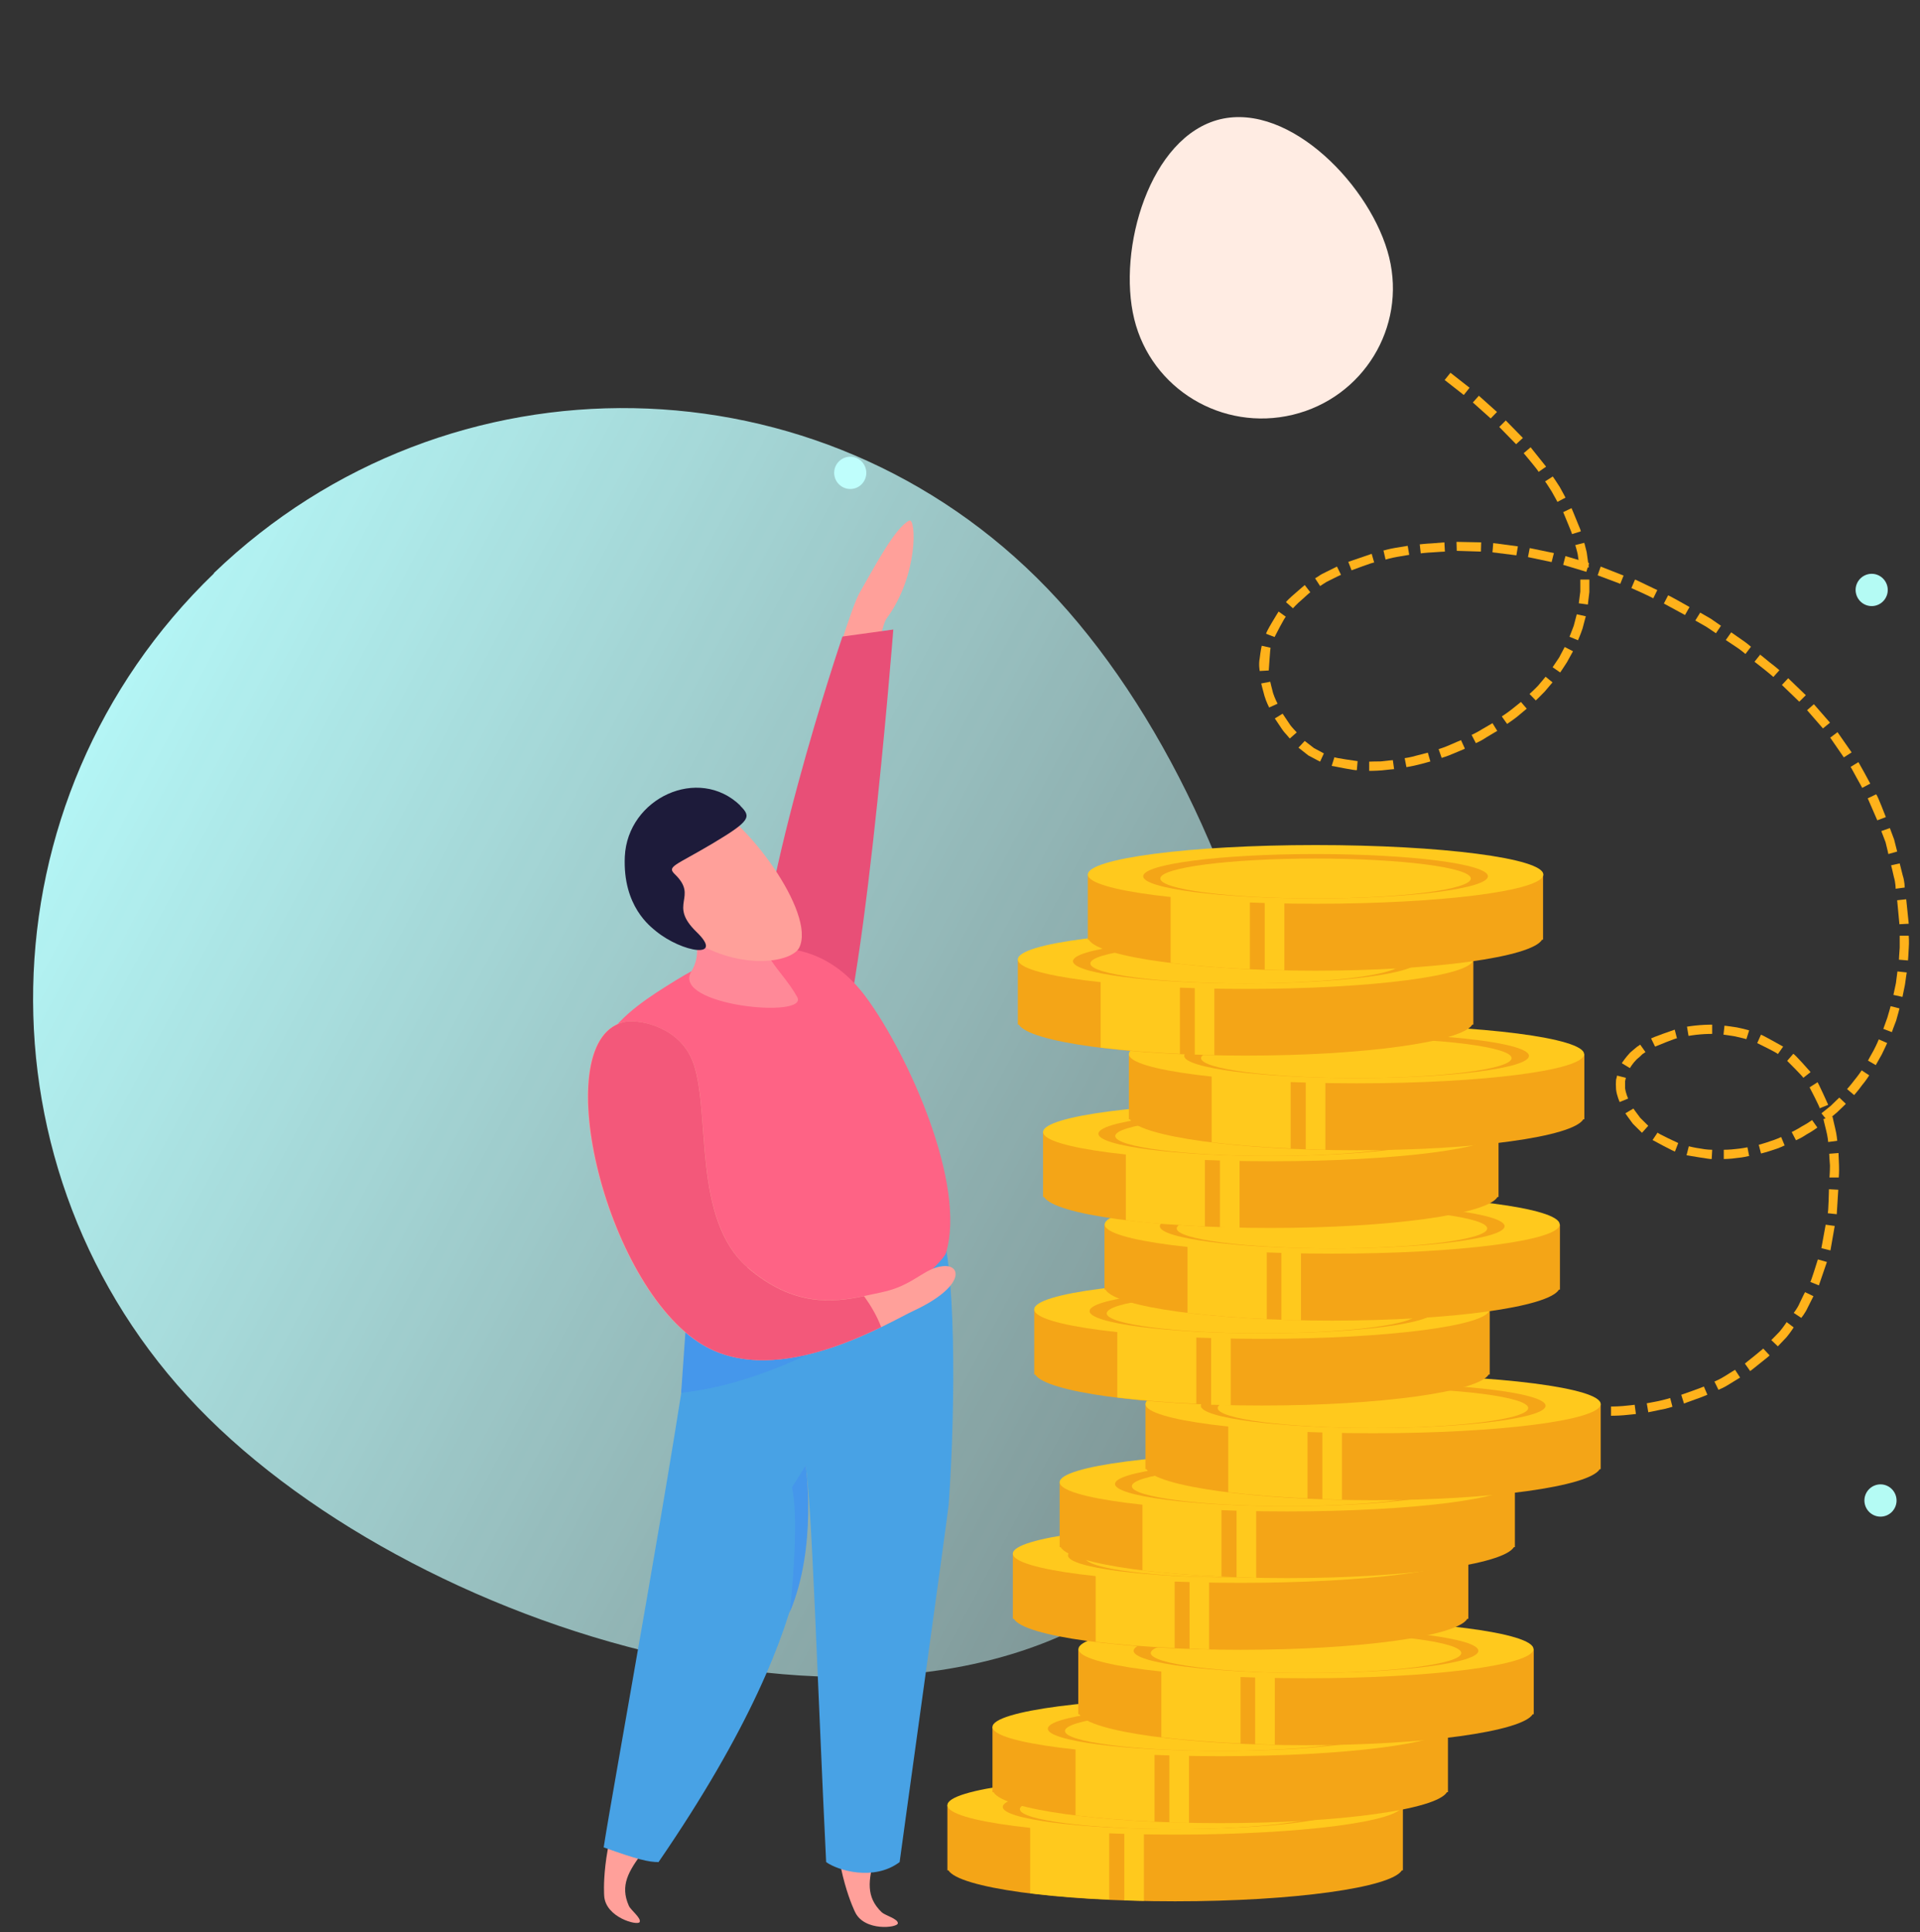 <svg width="164" height="165" viewBox="0 0 164 165" fill="none" xmlns="http://www.w3.org/2000/svg">
<rect x="0" y="0" width="164" height="165" fill="#333333" stroke="none"/>
<path d="M71.998 41.604C71.326 41.255 71.056 40.424 71.404 39.749C71.752 39.075 72.58 38.803 73.252 39.153C73.924 39.502 74.194 40.333 73.846 41.008C73.504 41.688 72.676 41.953 71.998 41.604Z" fill="#B4FBF4"/>
<path d="M159.998 129.362C159.326 129.013 159.056 128.182 159.404 127.507C159.752 126.832 160.58 126.561 161.252 126.911C161.924 127.26 162.194 128.091 161.846 128.766C161.498 129.446 160.67 129.711 159.998 129.362Z" fill="#B4FBF4"/>
<path d="M159.246 51.604C158.574 51.255 158.304 50.424 158.652 49.749C159 49.075 159.828 48.803 160.5 49.153C161.172 49.502 161.442 50.333 161.094 51.008C160.746 51.688 159.918 51.953 159.246 51.604Z" fill="#B4FBF4"/>
<path d="M18.287 48.956C-1.768 68.263 -2.394 100.144 16.888 120.172C36.169 140.199 79.661 152.955 99.696 133.665C119.731 114.376 108.748 70.286 89.467 50.259C70.185 30.232 38.304 29.648 18.25 48.956L18.287 48.956Z" fill="url(#paint0_linear_14893_40070)"/>
<path d="M110.426 35.419C104.407 36.869 98.345 33.222 96.884 27.25C95.422 21.278 98.195 11.659 104.214 10.187C110.232 8.737 117.197 16.01 118.658 21.982C120.12 27.954 116.444 33.968 110.426 35.419Z" fill="#FFECE3"/>
<path d="M59.238 150.845C56.68 157.862 52.166 159.27 53.714 162.746C53.886 163.13 54.789 163.791 54.638 164.133C54.488 164.474 51.715 163.749 51.608 161.893C51.608 161.893 51.285 157.926 53.392 153.063C55.971 147.134 61.818 143.828 59.238 150.845Z" fill="#FFA09A"/>
<path d="M75.96 150.206C76.24 157.671 72.564 160.657 75.315 163.301C75.616 163.579 76.712 163.856 76.691 164.24C76.691 164.624 73.832 164.965 73.037 163.28C73.037 163.28 71.253 159.739 71.36 154.429C71.511 147.966 75.681 142.741 75.96 150.206Z" fill="#FFA09A"/>
<path d="M80.196 104.264C73.597 109.063 62.699 113.243 59.109 112.475C58.142 121.028 52.231 153.341 51.565 157.756C54.466 158.801 55.412 159.014 56.25 159.014C71.705 136.491 68.653 127.619 68.804 125.144C69.341 128.002 69.835 144.17 70.566 159.014C71.576 159.739 74.65 160.657 76.843 159.014C76.95 158.14 80.97 129.282 81.034 128.472C81.636 120.068 81.679 107.42 80.174 104.242L80.196 104.264Z" fill="#48A2E5"/>
<path d="M68.136 91.744C68.136 91.744 64.331 88.694 65.363 80.76C66.416 72.825 72.134 52.862 73.424 50.622C74.713 48.383 76.433 45.077 77.658 44.458C78.26 44.16 78.475 49.087 75.745 52.798C74.305 54.739 72.499 79.65 71.661 84.172C70.823 88.694 71.016 92.405 68.136 91.744Z" fill="#FFA09A"/>
<path d="M71.984 54.355L76.304 53.758C76.304 53.758 73.51 89.526 70.78 91.915C68.05 94.303 64.589 90.486 64.525 87.777C64.288 76.857 71.962 54.355 71.962 54.355H71.984Z" fill="#E84F77"/>
<path d="M71.982 113.584C75.873 112.219 80.559 107.762 80.796 107.015C82.58 101.171 77.593 90.08 74.003 85.196C69.016 78.392 61.751 81.207 57.71 83.724C53.669 86.241 46.962 90.208 53.626 98.334C58.29 104.008 58.784 115.013 58.784 115.013C58.763 114.843 58.784 115.205 58.784 115.013C58.784 115.013 65.577 115.824 71.982 113.606V113.584Z" fill="#FE6385"/>
<path d="M57.666 77.39C57.666 77.39 60.718 80.162 59.042 82.978C57.322 85.878 69.166 87.03 68.091 85.132C66.694 82.658 64.716 81.677 64.781 78.179L57.666 77.39Z" fill="#FF8998"/>
<path d="M60.483 68.624C63.578 69.797 69.747 77.966 68.264 80.93C67.597 82.231 62.997 82.956 58.698 80.013C56.936 78.819 54.292 76.281 54.679 72.463C54.851 70.756 56.914 67.259 60.483 68.624Z" fill="#FFA09A"/>
<path d="M63.215 68.794C64.183 69.754 64.139 70.074 60.894 72.015C57.627 73.956 56.939 73.977 57.648 74.66C59.69 76.643 57.025 77.176 59.475 79.565C61.947 81.933 58.293 81.357 56.036 79.522C55.584 79.139 53.177 77.411 53.37 73.145C53.607 68.154 59.669 65.339 63.237 68.794H63.215Z" fill="#1D1B3A"/>
<path d="M68.825 125.166C68.825 125.166 69.835 132.098 67.449 137.707C67.449 137.707 68.352 130.029 67.643 127.021L68.825 125.144V125.166Z" fill="#4597EB"/>
<path d="M58.547 113.755C58.547 113.755 67.339 116.379 75.786 111.814C75.786 111.814 67.016 118.021 58.182 118.938L58.547 113.734V113.755Z" fill="#4597EB"/>
<path d="M53.497 87.243C54.679 87.073 58.183 87.691 59.258 90.869C60.698 95.114 59.151 104.114 63.837 108.21C68.544 112.283 72.499 110.918 75.272 110.364C78.066 109.788 78.905 108.273 80.56 108.124C82.215 107.975 82.322 109.937 78.066 111.921C76.024 112.859 66.545 118.703 60.053 114.864C51.541 109.852 46.533 88.416 53.476 87.243H53.497Z" fill="#FFA09A"/>
<path d="M63.83 108.209C59.144 104.136 60.692 95.135 59.252 90.869C58.177 87.691 54.695 87.073 53.491 87.243C46.569 88.416 51.578 109.83 60.068 114.864C64.926 117.743 71.439 115.184 75.266 113.328C74.9 112.347 74.341 111.43 73.804 110.684C71.16 111.238 67.764 111.622 63.83 108.231V108.209Z" fill="#F3587A"/>
<path d="M80.924 154.151V159.718H81.01C81.913 161.19 90.231 162.363 100.377 162.363C110.523 162.363 118.841 161.19 119.744 159.718H119.83V154.151H80.924Z" fill="#F4A517"/>
<path d="M87.996 154.322V161.681C89.952 161.915 92.252 162.107 94.746 162.214V154.301H87.996V154.322Z" fill="#FFC91D"/>
<path d="M96.033 155.645V162.278C96.571 162.278 97.129 162.321 97.71 162.321V155.645H96.033Z" fill="#FFC91D"/>
<path d="M119.809 154.152C119.809 155.538 111.103 156.668 100.377 156.668C89.651 156.668 80.924 155.538 80.924 154.152C80.924 152.765 89.629 151.656 100.377 151.656C111.125 151.656 119.809 152.787 119.809 154.152Z" fill="#FFC91D"/>
<path d="M115.101 154.301C115.101 155.346 108.502 156.199 100.377 156.199C92.251 156.199 85.652 155.346 85.652 154.301C85.652 153.255 92.251 152.402 100.377 152.402C108.502 152.402 115.101 153.255 115.101 154.301Z" fill="#F4A517"/>
<path d="M113.619 154.493C113.619 155.432 107.686 156.2 100.378 156.2C93.069 156.2 87.115 155.432 87.115 154.493C87.115 153.555 93.048 152.787 100.378 152.787C107.708 152.787 113.619 153.555 113.619 154.493Z" fill="#FFC91D"/>
<path d="M84.773 147.476V153.043H84.859C85.741 154.536 94.081 155.687 104.227 155.687C114.372 155.687 122.691 154.536 123.594 153.043H123.68V147.476H84.773Z" fill="#F4A517"/>
<path d="M91.867 147.668V155.026C93.845 155.261 96.123 155.453 98.617 155.559V147.646H91.867V147.668Z" fill="#FFC91D"/>
<path d="M99.883 148.99V155.623C100.42 155.645 100.979 155.666 101.559 155.666V148.99H99.883Z" fill="#FFC91D"/>
<path d="M123.658 147.476C123.658 148.862 114.953 149.971 104.227 149.971C93.501 149.971 84.773 148.841 84.773 147.476C84.773 146.111 93.479 144.959 104.227 144.959C114.974 144.959 123.658 146.089 123.658 147.476Z" fill="#FFC91D"/>
<path d="M118.95 147.625C118.95 148.67 112.351 149.523 104.226 149.523C96.101 149.523 89.502 148.67 89.502 147.625C89.502 146.58 96.101 145.727 104.226 145.727C112.351 145.727 118.95 146.58 118.95 147.625Z" fill="#F4A517"/>
<path d="M117.468 147.817C117.468 148.755 111.536 149.523 104.227 149.523C96.919 149.523 90.965 148.755 90.965 147.817C90.965 146.878 96.897 146.11 104.227 146.11C111.557 146.11 117.468 146.878 117.468 147.817Z" fill="#FFC91D"/>
<path d="M92.102 140.821V146.388H92.188C93.09 147.881 101.409 149.033 111.555 149.033C121.7 149.033 130.019 147.86 130.922 146.388H131.008V140.821H92.102Z" fill="#F4A517"/>
<path d="M99.195 140.992V148.351C101.173 148.585 103.451 148.777 105.966 148.884V140.971H99.195V140.992Z" fill="#FFC91D"/>
<path d="M107.211 142.314V148.948C107.77 148.948 108.307 148.99 108.888 148.99V142.314H107.211Z" fill="#FFC91D"/>
<path d="M130.984 140.821C130.984 142.208 122.279 143.317 111.553 143.317C100.827 143.317 92.121 142.187 92.121 140.821C92.121 139.456 100.827 138.305 111.553 138.305C122.279 138.305 130.984 139.435 130.984 140.821Z" fill="#FFC91D"/>
<path d="M126.278 140.971C126.278 142.016 119.679 142.869 111.554 142.869C103.429 142.869 96.83 142.016 96.83 140.971C96.83 139.925 103.429 139.072 111.554 139.072C119.679 139.072 126.278 139.925 126.278 140.971Z" fill="#F4A517"/>
<path d="M124.818 141.162C124.818 142.101 118.885 142.869 111.556 142.869C104.226 142.869 98.293 142.101 98.293 141.162C98.293 140.224 104.226 139.456 111.556 139.456C118.885 139.456 124.818 140.224 124.818 141.162Z" fill="#FFC91D"/>
<path d="M86.514 132.673V138.24H86.6C87.481 139.733 95.821 140.885 105.967 140.885C116.113 140.885 124.431 139.733 125.334 138.24H125.42V132.673H86.514Z" fill="#F4A517"/>
<path d="M93.586 132.844V140.202C95.542 140.437 97.842 140.629 100.335 140.735V132.822H93.586V132.844Z" fill="#FFC91D"/>
<path d="M101.604 134.166V140.799C102.162 140.799 102.7 140.842 103.28 140.842V134.166H101.604Z" fill="#FFC91D"/>
<path d="M125.398 132.673C125.398 134.059 116.693 135.168 105.967 135.168C95.241 135.168 86.514 134.038 86.514 132.673C86.514 131.308 95.219 130.156 105.967 130.156C116.714 130.156 125.398 131.287 125.398 132.673Z" fill="#FFC91D"/>
<path d="M120.669 132.822C120.669 133.867 114.07 134.72 105.945 134.72C97.82 134.72 91.221 133.867 91.221 132.822C91.221 131.777 97.82 130.924 105.945 130.924C114.07 130.924 120.669 131.777 120.669 132.822Z" fill="#F4A517"/>
<path d="M119.207 133.014C119.207 133.952 113.274 134.72 105.944 134.72C98.614 134.72 92.682 133.952 92.682 133.014C92.682 132.075 98.614 131.308 105.944 131.308C113.274 131.308 119.207 132.075 119.207 133.014Z" fill="#FFC91D"/>
<path d="M90.512 126.573V132.119H90.598C91.479 133.612 99.819 134.764 109.943 134.764C120.068 134.764 128.408 133.612 129.311 132.119H129.397V126.573H90.512Z" fill="#F4A517"/>
<path d="M97.584 126.744V134.102C99.54 134.337 101.84 134.529 104.333 134.636V126.723H97.584V126.744Z" fill="#FFC91D"/>
<path d="M105.621 128.066V134.7C106.158 134.7 106.717 134.721 107.298 134.742V128.066H105.621Z" fill="#FFC91D"/>
<path d="M129.397 126.573C129.397 127.96 120.691 129.069 109.943 129.069C99.196 129.069 90.512 127.938 90.512 126.573C90.512 125.208 99.217 124.057 109.943 124.057C120.669 124.057 129.397 125.187 129.397 126.573Z" fill="#FFC91D"/>
<path d="M124.689 126.723C124.689 127.768 118.09 128.621 109.964 128.621C101.839 128.621 95.24 127.768 95.24 126.723C95.24 125.677 101.839 124.824 109.964 124.824C118.09 124.824 124.689 125.677 124.689 126.723Z" fill="#F4A517"/>
<path d="M123.205 126.914C123.205 127.853 117.272 128.621 109.942 128.621C102.612 128.621 96.68 127.853 96.68 126.914C96.68 125.976 102.612 125.208 109.942 125.208C117.272 125.208 123.205 125.976 123.205 126.914Z" fill="#FFC91D"/>
<path d="M97.842 119.897V125.464H97.928C98.809 126.936 107.149 128.109 117.273 128.109C127.398 128.109 135.738 126.936 136.641 125.464H136.727V119.897H97.842Z" fill="#F4A517"/>
<path d="M104.914 120.068V127.427C106.892 127.661 109.17 127.853 111.685 127.96V120.047H104.914V120.068Z" fill="#FFC91D"/>
<path d="M112.951 121.391V128.024C113.489 128.024 114.047 128.066 114.628 128.066V121.391H112.951Z" fill="#FFC91D"/>
<path d="M136.727 119.898C136.727 121.284 128.021 122.393 117.273 122.393C106.526 122.393 97.842 121.263 97.842 119.898C97.842 118.533 106.547 117.402 117.273 117.402C128 117.402 136.727 118.533 136.727 119.898Z" fill="#FFC91D"/>
<path d="M132.019 120.046C132.019 121.092 125.42 121.945 117.295 121.945C109.169 121.945 102.57 121.092 102.57 120.046C102.57 119.001 109.169 118.148 117.295 118.148C125.42 118.148 132.019 119.001 132.019 120.046Z" fill="#F4A517"/>
<path d="M130.535 120.239C130.535 121.178 124.602 121.946 117.272 121.946C109.942 121.946 104.01 121.178 104.01 120.239C104.01 119.301 109.942 118.533 117.272 118.533C124.602 118.533 130.535 119.301 130.535 120.239Z" fill="#FFC91D"/>
<path d="M88.34 111.813V117.38H88.426C89.307 118.852 97.647 120.025 107.793 120.025C117.939 120.025 126.257 118.852 127.16 117.38H127.246V111.813H88.34Z" fill="#F4A517"/>
<path d="M95.434 111.984V119.343C97.39 119.577 99.69 119.769 102.183 119.876V111.963H95.434V111.984Z" fill="#FFC91D"/>
<path d="M103.449 113.328V119.961C103.987 119.961 104.545 120.004 105.126 120.004V113.328H103.449Z" fill="#FFC91D"/>
<path d="M127.225 111.814C127.225 113.2 118.519 114.331 107.793 114.331C97.067 114.331 88.34 113.2 88.34 111.814C88.34 110.427 97.045 109.318 107.793 109.318C118.541 109.318 127.225 110.427 127.225 111.814Z" fill="#FFC91D"/>
<path d="M122.517 111.963C122.517 113.008 115.918 113.861 107.793 113.861C99.667 113.861 93.068 113.008 93.068 111.963C93.068 110.918 99.667 110.064 107.793 110.064C115.918 110.064 122.517 110.918 122.517 111.963Z" fill="#F4A517"/>
<path d="M121.056 112.156C121.056 113.094 115.124 113.862 107.794 113.862C100.464 113.862 94.531 113.094 94.531 112.156C94.531 111.217 100.464 110.449 107.794 110.449C115.124 110.449 121.056 111.217 121.056 112.156Z" fill="#FFC91D"/>
<path d="M94.34 104.563V110.129H94.426C95.307 111.622 103.647 112.774 113.793 112.774C123.939 112.774 132.257 111.622 133.16 110.129H133.246V104.563H94.34Z" fill="#F4A517"/>
<path d="M101.434 104.755V112.113C103.39 112.348 105.69 112.54 108.205 112.646V104.733H101.434V104.755Z" fill="#FFC91D"/>
<path d="M109.449 106.077V112.71C109.987 112.71 110.545 112.753 111.126 112.753V106.077H109.449Z" fill="#FFC91D"/>
<path d="M133.223 104.563C133.223 105.949 124.517 107.058 113.791 107.058C103.065 107.058 94.359 105.928 94.359 104.563C94.359 103.198 103.065 102.046 113.791 102.046C124.517 102.046 133.223 103.155 133.223 104.563Z" fill="#FFC91D"/>
<path d="M128.517 104.712C128.517 105.757 121.918 106.61 113.793 106.61C105.667 106.61 99.068 105.757 99.068 104.712C99.068 103.667 105.667 102.814 113.793 102.814C121.918 102.814 128.517 103.667 128.517 104.712Z" fill="#F4A517"/>
<path d="M127.033 104.904C127.033 105.842 121.1 106.61 113.77 106.61C106.44 106.61 100.508 105.842 100.508 104.904C100.508 103.965 106.44 103.197 113.77 103.197C121.1 103.197 127.033 103.965 127.033 104.904Z" fill="#FFC91D"/>
<path d="M89.094 96.671V102.217H89.18C90.082 103.71 98.401 104.861 108.547 104.861C118.693 104.861 127.011 103.71 127.914 102.217H128V96.671H89.094Z" fill="#F4A517"/>
<path d="M96.166 96.842V104.2C98.122 104.456 100.422 104.627 102.916 104.733V96.82H96.166V96.842Z" fill="#FFC91D"/>
<path d="M104.203 98.185V104.819C104.741 104.819 105.299 104.84 105.88 104.861V98.185H104.203Z" fill="#FFC91D"/>
<path d="M127.979 96.671C127.979 98.057 119.273 99.166 108.547 99.166C97.821 99.166 89.094 98.036 89.094 96.671C89.094 95.306 97.799 94.154 108.547 94.154C119.295 94.154 127.979 95.285 127.979 96.671Z" fill="#FFC91D"/>
<path d="M123.271 96.82C123.271 97.865 116.672 98.718 108.546 98.718C100.421 98.718 93.822 97.865 93.822 96.82C93.822 95.775 100.421 94.922 108.546 94.922C116.672 94.922 123.271 95.775 123.271 96.82Z" fill="#F4A517"/>
<path d="M121.787 97.012C121.787 97.95 115.854 98.718 108.524 98.718C101.194 98.718 95.262 97.95 95.262 97.012C95.262 96.073 101.194 95.306 108.524 95.306C115.854 95.306 121.787 96.073 121.787 97.012Z" fill="#FFC91D"/>
<path d="M96.424 90.017V95.583H96.51C97.413 97.055 105.731 98.228 115.877 98.228C126.023 98.228 134.341 97.076 135.244 95.583H135.33V90.017H96.424Z" fill="#F4A517"/>
<path d="M103.496 90.188V97.546C105.452 97.781 107.752 97.972 110.246 98.079V90.166H103.496V90.188Z" fill="#FFC91D"/>
<path d="M111.533 91.51V98.143C112.092 98.143 112.629 98.186 113.21 98.186V91.51H111.533Z" fill="#FFC91D"/>
<path d="M135.309 90.017C135.309 91.403 126.603 92.512 115.877 92.512C105.151 92.512 96.424 91.382 96.424 90.017C96.424 88.652 105.129 87.522 115.877 87.522C126.625 87.522 135.309 88.652 135.309 90.017Z" fill="#FFC91D"/>
<path d="M130.601 90.166C130.601 91.211 124.002 92.064 115.877 92.064C107.751 92.064 101.152 91.211 101.152 90.166C101.152 89.121 107.751 88.268 115.877 88.268C124.002 88.268 130.601 89.121 130.601 90.166Z" fill="#F4A517"/>
<path d="M129.117 90.359C129.117 91.297 123.184 92.065 115.854 92.065C108.524 92.065 102.592 91.297 102.592 90.359C102.592 89.42 108.524 88.652 115.854 88.652C123.184 88.652 129.117 89.42 129.117 90.359Z" fill="#FFC91D"/>
<path d="M86.941 81.933V87.499H87.027C87.909 88.971 96.249 90.144 106.395 90.144C116.54 90.144 124.859 88.971 125.762 87.499H125.848V81.933H86.941Z" fill="#F4A517"/>
<path d="M94.014 82.104V89.462C95.991 89.697 98.27 89.888 100.785 89.995V82.082H94.014V82.104Z" fill="#FFC91D"/>
<path d="M102.051 83.426V90.059C102.588 90.059 103.147 90.102 103.727 90.102V83.426H102.051Z" fill="#FFC91D"/>
<path d="M125.826 81.933C125.826 83.319 117.121 84.45 106.395 84.45C95.668 84.45 86.941 83.319 86.941 81.933C86.941 80.547 95.647 79.438 106.395 79.438C117.142 79.438 125.826 80.568 125.826 81.933Z" fill="#FFC91D"/>
<path d="M121.097 82.082C121.097 83.127 114.498 83.98 106.373 83.98C98.248 83.98 91.648 83.127 91.648 82.082C91.648 81.037 98.248 80.184 106.373 80.184C114.498 80.184 121.097 81.037 121.097 82.082Z" fill="#F4A517"/>
<path d="M119.636 82.275C119.636 83.213 113.704 83.981 106.395 83.981C99.087 83.981 93.133 83.213 93.133 82.275C93.133 81.336 99.066 80.568 106.395 80.568C113.725 80.568 119.636 81.336 119.636 82.275Z" fill="#FFC91D"/>
<path d="M92.918 74.681V80.248H93.004C93.885 81.741 102.225 82.892 112.35 82.892C122.474 82.892 130.814 81.741 131.717 80.248H131.803V74.681H92.918Z" fill="#F4A517"/>
<path d="M99.99 74.852V82.231C101.968 82.466 104.246 82.658 106.761 82.764V74.852H99.99Z" fill="#FFC91D"/>
<path d="M108.027 76.174V82.807C108.565 82.807 109.124 82.85 109.704 82.85V76.174H108.027Z" fill="#FFC91D"/>
<path d="M131.824 74.681C131.824 76.067 123.119 77.176 112.371 77.176C101.624 77.176 92.918 76.046 92.918 74.681C92.918 73.316 101.624 72.164 112.371 72.164C123.119 72.164 131.824 73.295 131.824 74.681Z" fill="#FFC91D"/>
<path d="M127.095 74.83C127.095 75.875 120.496 76.728 112.371 76.728C104.246 76.728 97.647 75.875 97.647 74.83C97.647 73.785 104.246 72.932 112.371 72.932C120.496 72.932 127.095 73.785 127.095 74.83Z" fill="#F4A517"/>
<path d="M125.634 75.022C125.634 75.96 119.702 76.728 112.372 76.728C105.042 76.728 99.109 75.96 99.109 75.022C99.109 74.083 105.042 73.316 112.372 73.316C119.702 73.316 125.634 74.083 125.634 75.022Z" fill="#FFC91D"/>
<path d="M139.735 120.751L139.628 119.962C139.628 119.962 139.134 120.026 138.618 120.069C138.102 120.111 137.607 120.111 137.607 120.111V120.9C137.607 120.9 138.145 120.9 138.661 120.858C139.198 120.815 139.714 120.751 139.714 120.751H139.735Z" fill="#FFB21B"/>
<path d="M142.855 120.132L142.661 119.386C142.661 119.386 142.167 119.535 141.672 119.642C141.157 119.748 140.662 119.834 140.662 119.834L140.791 120.602C140.791 120.602 141.307 120.495 141.823 120.388C142.339 120.303 142.855 120.132 142.855 120.132Z" fill="#FFB21B"/>
<path d="M145.841 119.109L145.54 118.405C145.54 118.405 145.067 118.597 144.573 118.768C144.1 118.939 143.605 119.109 143.605 119.109L143.842 119.856C143.842 119.856 144.336 119.664 144.831 119.493C145.347 119.322 145.819 119.109 145.819 119.109H145.841Z" fill="#FFB21B"/>
<path d="M148.634 117.637L148.204 116.976C148.204 116.976 147.774 117.232 147.344 117.509C146.914 117.786 146.441 117.978 146.441 117.978L146.785 118.682C146.785 118.682 147.28 118.49 147.731 118.191C148.183 117.914 148.634 117.637 148.634 117.637Z" fill="#FFB21B"/>
<path d="M151.149 115.739L150.612 115.163C150.612 115.163 150.225 115.483 149.838 115.803C149.43 116.123 149.043 116.443 149.043 116.443L149.494 117.083C149.494 117.083 149.924 116.763 150.333 116.421C150.763 116.08 151.171 115.76 151.149 115.739Z" fill="#FFB21B"/>
<path d="M153.233 113.371L152.61 112.902C152.61 112.902 152.331 113.329 152.008 113.713C151.664 114.075 151.299 114.438 151.299 114.438L151.858 114.971C151.858 114.971 152.223 114.587 152.589 114.203C152.932 113.798 153.212 113.35 153.212 113.35L153.233 113.371Z" fill="#FFB21B"/>
<path d="M154.89 110.684L154.18 110.343C154.18 110.343 153.944 110.791 153.729 111.26C153.535 111.729 153.213 112.113 153.213 112.113L153.858 112.54C153.858 112.54 154.202 112.134 154.417 111.644C154.653 111.175 154.89 110.705 154.89 110.705V110.684Z" fill="#FFB21B"/>
<path d="M156.028 107.762L155.276 107.549C155.276 107.549 154.674 109.49 154.631 109.469L155.362 109.767L156.05 107.762H156.028Z" fill="#FFB21B"/>
<path d="M156.715 104.691L155.942 104.584L155.576 106.589L156.35 106.781L156.715 104.691Z" fill="#FFB21B"/>
<path d="M157.018 101.598L156.223 101.555C156.223 101.555 156.18 103.603 156.115 103.603L156.889 103.688L157.018 101.598Z" fill="#FFB21B"/>
<path d="M157.039 98.463L156.244 98.527C156.244 98.527 156.266 99.039 156.309 99.53C156.309 100.041 156.266 100.553 156.266 100.553H157.061C157.061 100.553 157.104 100.041 157.082 99.508C157.061 98.975 157.039 98.463 157.039 98.463Z" fill="#FFB21B"/>
<path d="M156.502 95.349L155.75 95.562C155.75 95.562 155.857 96.053 155.986 96.543C156.115 97.034 156.158 97.524 156.158 97.524L156.932 97.418C156.932 97.418 156.889 96.885 156.76 96.373C156.631 95.861 156.524 95.328 156.524 95.328L156.502 95.349Z" fill="#FFB21B"/>
<path d="M155.235 92.427L154.568 92.854C154.568 92.854 155.493 94.624 155.428 94.645L156.159 94.347C156.159 94.347 155.278 92.384 155.235 92.406V92.427Z" fill="#FFB21B"/>
<path d="M153.17 89.995L152.654 90.593C152.654 90.593 154.073 92 154.03 92.043L154.653 91.552C154.653 91.552 153.235 89.931 153.17 89.995Z" fill="#FFB21B"/>
<path d="M150.418 88.353L150.096 89.078C150.096 89.078 151.901 89.952 151.858 90.016L152.31 89.376C152.31 89.376 150.418 88.31 150.397 88.353H150.418Z" fill="#FFB21B"/>
<path d="M147.301 87.585L147.215 88.353C147.215 88.353 147.709 88.417 148.204 88.502C148.698 88.609 149.171 88.737 149.171 88.737L149.407 87.99C149.407 87.99 148.891 87.841 148.354 87.734C147.817 87.649 147.279 87.585 147.279 87.585H147.301Z" fill="#FFB21B"/>
<path d="M144.1 87.692L144.229 88.46C144.229 88.46 144.723 88.374 145.239 88.332C145.733 88.289 146.249 88.289 146.249 88.289V87.5C146.249 87.5 145.712 87.5 145.174 87.543C144.637 87.585 144.1 87.671 144.1 87.671V87.692Z" fill="#FFB21B"/>
<path d="M141.028 88.673L141.371 89.377C141.371 89.377 143.22 88.609 143.242 88.673L143.048 87.927C143.048 87.927 141.006 88.63 141.028 88.694V88.673Z" fill="#FFB21B"/>
<path d="M138.553 90.806L139.219 91.211C139.219 91.211 139.456 90.806 139.799 90.465C139.993 90.315 140.165 90.145 140.294 90.017C140.444 89.91 140.552 89.846 140.552 89.846L140.1 89.206C140.1 89.206 139.993 89.291 139.821 89.398C139.649 89.526 139.456 89.718 139.241 89.889C138.854 90.294 138.531 90.784 138.531 90.784L138.553 90.806Z" fill="#FFB21B"/>
<path d="M138.339 94.111L139.069 93.813C139.069 93.813 138.876 93.386 138.811 92.938C138.811 92.704 138.811 92.49 138.811 92.32C138.854 92.149 138.876 92.043 138.876 92.043L138.124 91.85C138.124 91.85 138.102 92 138.038 92.213C138.016 92.426 138.016 92.725 138.038 93.024C138.102 93.599 138.36 94.133 138.36 94.133L138.339 94.111Z" fill="#FFB21B"/>
<path d="M140.272 96.713L140.788 96.138C140.788 96.138 140.444 95.796 140.1 95.455C139.821 95.071 139.52 94.687 139.52 94.666L138.832 95.071C138.832 95.071 139.133 95.519 139.477 95.967C139.864 96.351 140.251 96.735 140.251 96.735L140.272 96.713Z" fill="#FFB21B"/>
<path d="M143.069 98.335L143.349 97.61C143.349 97.61 141.543 96.778 141.586 96.714L141.156 97.354C141.156 97.354 143.069 98.399 143.091 98.335H143.069Z" fill="#FFB21B"/>
<path d="M146.208 98.975L146.251 98.186C146.251 98.186 145.757 98.186 145.241 98.079C144.746 98.015 144.252 97.887 144.252 97.887L144.059 98.655C144.059 98.655 146.187 99.017 146.187 98.975H146.208Z" fill="#FFB21B"/>
<path d="M149.411 98.74L149.261 97.973C149.261 97.973 148.766 98.079 148.251 98.122C147.735 98.186 147.24 98.186 147.24 98.186V98.975C147.24 98.975 147.799 98.975 148.336 98.89C148.874 98.847 149.39 98.719 149.39 98.719L149.411 98.74Z" fill="#FFB21B"/>
<path d="M152.441 97.823L152.14 97.098C152.14 97.098 151.688 97.311 151.194 97.46C150.721 97.631 150.227 97.759 150.227 97.759L150.42 98.505C150.42 98.505 150.936 98.377 151.43 98.207C151.946 98.058 152.419 97.823 152.419 97.823H152.441Z" fill="#FFB21B"/>
<path d="M155.234 96.288L154.782 95.648C154.782 95.648 154.374 95.946 153.922 96.181C153.492 96.458 153.041 96.672 153.041 96.672L153.406 97.375C153.406 97.375 153.901 97.162 154.331 96.864C154.804 96.608 155.234 96.288 155.234 96.288Z" fill="#FFB21B"/>
<path d="M157.667 94.262L157.108 93.729C157.108 93.729 156.743 94.07 156.377 94.433C155.99 94.752 155.582 95.072 155.582 95.072L156.076 95.691C156.076 95.691 156.485 95.35 156.893 95.008C157.28 94.646 157.667 94.262 157.667 94.262Z" fill="#FFB21B"/>
<path d="M159.663 91.83L159.018 91.403C159.018 91.403 158.739 91.83 158.416 92.214C158.115 92.619 157.771 93.003 157.771 93.003L158.373 93.515C158.373 93.515 158.739 93.11 159.04 92.683C159.384 92.278 159.663 91.83 159.663 91.83Z" fill="#FFB21B"/>
<path d="M161.212 89.078L160.481 88.758C160.481 88.758 160.287 89.227 160.051 89.675C159.793 90.123 159.557 90.571 159.557 90.571L160.223 90.955C160.223 90.955 160.481 90.486 160.739 90.038C160.975 89.569 161.19 89.078 161.19 89.078H161.212Z" fill="#FFB21B"/>
<path d="M162.243 86.113L161.491 85.921C161.491 85.921 161.362 86.412 161.211 86.902C161.039 87.393 160.867 87.862 160.867 87.862L161.598 88.139C161.598 88.139 161.77 87.627 161.963 87.158C162.114 86.646 162.243 86.134 162.243 86.134V86.113Z" fill="#FFB21B"/>
<path d="M162.846 83.041L162.072 82.956C162.072 82.956 162.008 83.468 161.943 83.959C161.836 84.449 161.729 84.961 161.729 84.961L162.502 85.132C162.502 85.132 162.61 84.62 162.717 84.087C162.782 83.575 162.868 83.041 162.868 83.041H162.846Z" fill="#FFB21B"/>
<path d="M163.039 79.906H162.266C162.266 79.906 162.266 80.418 162.266 80.93C162.223 81.442 162.201 81.954 162.201 81.954L162.975 82.018C162.975 82.018 163.018 81.485 163.039 80.973C163.082 80.44 163.039 79.928 163.039 79.928V79.906Z" fill="#FFB21B"/>
<path d="M162.823 76.793L162.049 76.878L162.242 78.926L163.038 78.883L162.823 76.793Z" fill="#FFB21B"/>
<path d="M162.307 73.722L161.533 73.892C161.533 73.892 161.662 74.383 161.77 74.895C161.92 75.385 161.92 75.897 161.92 75.897L162.694 75.791C162.694 75.791 162.694 75.257 162.522 74.746C162.393 74.234 162.264 73.722 162.264 73.722H162.307Z" fill="#FFB21B"/>
<path d="M161.426 70.714L160.695 70.97C160.695 70.97 160.867 71.439 161.061 71.93C161.19 72.42 161.297 72.932 161.297 72.932L162.05 72.719C162.05 72.719 161.921 72.207 161.792 71.695L161.426 70.714Z" fill="#FFB21B"/>
<path d="M160.245 67.834L159.535 68.175L160.352 70.052L161.083 69.775C161.083 69.775 160.33 67.813 160.266 67.856L160.245 67.834Z" fill="#FFB21B"/>
<path d="M158.741 65.083L158.074 65.488C158.074 65.488 158.332 65.936 158.569 66.384C158.827 66.832 159.063 67.28 159.063 67.28L159.751 66.918C159.751 66.918 159.493 66.448 159.256 66C158.999 65.531 158.741 65.083 158.741 65.083Z" fill="#FFB21B"/>
<path d="M156.955 62.524L156.332 62.993L157.493 64.678L158.159 64.251L156.955 62.524Z" fill="#FFB21B"/>
<path d="M154.936 60.135L154.355 60.647L155.71 62.204L156.312 61.713L154.936 60.135Z" fill="#FFB21B"/>
<path d="M152.742 57.917L152.205 58.493L153.688 59.922L154.247 59.367L152.742 57.917Z" fill="#FFB21B"/>
<path d="M150.358 55.891L149.863 56.509C149.863 56.509 150.272 56.829 150.68 57.149C151.089 57.469 151.475 57.81 151.475 57.81L151.991 57.234C151.991 57.234 151.604 56.893 151.174 56.573C150.766 56.232 150.358 55.912 150.358 55.912V55.891Z" fill="#FFB21B"/>
<path d="M147.864 54.014L147.412 54.654C147.412 54.654 147.842 54.952 148.272 55.229C148.702 55.507 149.089 55.848 149.089 55.848L149.562 55.229C149.562 55.229 149.175 54.888 148.723 54.59C148.293 54.291 147.864 53.992 147.864 53.992V54.014Z" fill="#FFB21B"/>
<path d="M145.215 52.329L144.807 52.99C144.807 52.99 145.258 53.246 145.709 53.502C146.139 53.78 146.569 54.078 146.569 54.078L146.999 53.438C146.999 53.438 146.569 53.14 146.139 52.841C145.688 52.585 145.215 52.308 145.215 52.308V52.329Z" fill="#FFB21B"/>
<path d="M142.487 50.836L142.121 51.539L143.927 52.521L144.314 51.838C144.314 51.838 142.487 50.793 142.465 50.836H142.487Z" fill="#FFB21B"/>
<path d="M139.649 49.514L139.348 50.218C139.348 50.218 139.821 50.431 140.293 50.644C140.766 50.858 141.218 51.092 141.218 51.092L141.562 50.388C141.562 50.388 141.089 50.175 140.616 49.941C140.143 49.706 139.67 49.493 139.67 49.493L139.649 49.514Z" fill="#FFB21B"/>
<path d="M136.725 48.383L136.467 49.13L138.401 49.855L138.681 49.151L136.725 48.383Z" fill="#FFB21B"/>
<path d="M133.715 47.488L133.521 48.234L135.499 48.831L135.735 48.085L133.715 47.488Z" fill="#FFB21B"/>
<path d="M130.664 46.805L130.514 47.573L132.534 47.999L132.728 47.231L130.664 46.805Z" fill="#FFB21B"/>
<path d="M127.547 46.378L127.482 47.167L129.524 47.423L129.653 46.656L127.547 46.378Z" fill="#FFB21B"/>
<path d="M124.41 46.272L124.432 47.039L126.495 47.103L126.517 46.314L124.41 46.272Z" fill="#FFB21B"/>
<path d="M121.27 46.485L121.356 47.253C121.356 47.253 121.871 47.189 122.387 47.168C122.903 47.125 123.419 47.104 123.419 47.104L123.376 46.315C123.376 46.315 122.86 46.357 122.323 46.4C121.807 46.421 121.27 46.485 121.27 46.485Z" fill="#FFB21B"/>
<path d="M118.178 47.039L118.35 47.785C118.35 47.785 118.844 47.636 119.36 47.551C119.876 47.466 120.37 47.38 120.37 47.38L120.241 46.612C120.241 46.612 119.725 46.698 119.188 46.783C118.672 46.868 118.156 47.018 118.156 47.018L118.178 47.039Z" fill="#FFB21B"/>
<path d="M115.166 47.978L115.445 48.703C115.445 48.703 117.359 47.978 117.38 48.042L117.165 47.295L115.166 47.978Z" fill="#FFB21B"/>
<path d="M112.33 49.386L112.76 50.047C112.76 50.047 112.867 49.983 113.018 49.876C113.168 49.77 113.383 49.642 113.62 49.535C114.071 49.3 114.544 49.087 114.544 49.087L114.2 48.383C114.2 48.383 113.727 48.618 113.254 48.852C113.018 48.959 112.781 49.087 112.61 49.215C112.438 49.322 112.33 49.386 112.33 49.386Z" fill="#FFB21B"/>
<path d="M109.858 51.433L110.439 51.945C110.439 51.945 110.783 51.561 111.169 51.241C111.535 50.9 111.9 50.58 111.922 50.58L111.449 49.961C111.449 49.961 111.041 50.302 110.632 50.665C110.224 51.006 109.837 51.39 109.858 51.411V51.433Z" fill="#FFB21B"/>
<path d="M108.139 54.121L108.87 54.398C108.87 54.398 109.772 52.628 109.837 52.671L109.213 52.223C109.213 52.223 108.053 54.078 108.16 54.121H108.139Z" fill="#FFB21B"/>
<path d="M107.601 57.299L108.374 57.256C108.374 57.256 108.503 55.315 108.525 55.315L107.772 55.145C107.772 55.145 107.751 55.273 107.708 55.465C107.665 55.657 107.643 55.934 107.601 56.211C107.493 56.744 107.601 57.299 107.601 57.299Z" fill="#FFB21B"/>
<path d="M108.416 60.413L109.126 60.093C109.126 60.093 108.889 59.645 108.739 59.176C108.61 58.706 108.502 58.216 108.502 58.216L107.729 58.365C107.729 58.365 107.857 58.898 108.008 59.432C108.158 59.944 108.416 60.434 108.416 60.434V60.413Z" fill="#FFB21B"/>
<path d="M110.18 63.058L110.761 62.546C110.761 62.546 110.675 62.439 110.546 62.312C110.417 62.162 110.245 61.992 110.116 61.778C109.836 61.352 109.557 60.946 109.557 60.946L108.891 61.352C108.891 61.352 109.192 61.8 109.492 62.248C109.643 62.482 109.815 62.653 109.944 62.802C110.073 62.951 110.159 63.058 110.159 63.058H110.18Z" fill="#FFB21B"/>
<path d="M112.759 65.041L113.081 64.338C113.081 64.338 112.673 64.124 112.243 63.89C111.856 63.591 111.383 63.228 111.448 63.271L110.91 63.847C110.91 63.847 111.34 64.188 111.748 64.508C112.243 64.785 112.759 65.041 112.759 65.041Z" fill="#FFB21B"/>
<path d="M115.898 65.766L115.962 64.999C115.962 64.999 113.963 64.721 113.984 64.657L113.748 65.404C113.748 65.404 115.876 65.83 115.876 65.766H115.898Z" fill="#FFB21B"/>
<path d="M119.079 65.681L118.972 64.913C118.972 64.913 118.456 64.956 117.961 65.02C117.446 65.02 116.951 65.041 116.951 65.041V65.83C116.951 65.83 117.489 65.83 118.026 65.788C118.542 65.724 119.079 65.681 119.079 65.681Z" fill="#FFB21B"/>
<path d="M122.175 65.02L121.96 64.274C121.96 64.274 121.466 64.401 120.971 64.529C120.477 64.679 119.982 64.743 119.982 64.743L120.133 65.511C120.133 65.511 120.67 65.425 121.165 65.297C121.681 65.169 122.196 65.02 122.196 65.02H122.175Z" fill="#FFB21B"/>
<path d="M125.118 63.91L124.796 63.206C124.796 63.206 124.323 63.398 123.85 63.611C123.377 63.825 122.883 63.974 122.883 63.974L123.141 64.721C123.141 64.721 123.657 64.571 124.13 64.358C124.624 64.145 125.097 63.953 125.097 63.953L125.118 63.91Z" fill="#FFB21B"/>
<path d="M127.892 62.417L127.483 61.756C127.483 61.756 127.032 62.012 126.602 62.268C126.172 62.545 125.699 62.758 125.699 62.758L126.065 63.462C126.065 63.462 126.559 63.249 126.989 62.95C127.44 62.673 127.892 62.417 127.892 62.417Z" fill="#FFB21B"/>
<path d="M130.429 60.541L129.913 59.943C129.913 59.943 129.526 60.263 129.118 60.583C128.709 60.903 128.279 61.18 128.279 61.18L128.731 61.82C128.731 61.82 129.182 61.522 129.59 61.202C129.999 60.86 130.407 60.519 130.407 60.519L130.429 60.541Z" fill="#FFB21B"/>
<path d="M132.622 58.28L132.02 57.789C132.02 57.789 131.698 58.173 131.375 58.557C131.031 58.919 130.645 59.261 130.645 59.261L131.182 59.815C131.182 59.815 131.569 59.453 131.934 59.069C132.278 58.664 132.622 58.258 132.622 58.258V58.28Z" fill="#FFB21B"/>
<path d="M134.36 55.614L133.651 55.251C133.651 55.251 133.414 55.699 133.178 56.147C132.899 56.573 132.619 56.979 132.619 56.979L133.264 57.426C133.264 57.426 133.565 57 133.844 56.552C134.102 56.083 134.36 55.614 134.36 55.614Z" fill="#FFB21B"/>
<path d="M135.456 52.628L134.682 52.457C134.682 52.457 134.553 52.947 134.424 53.438C134.252 53.907 134.059 54.377 134.059 54.377L134.789 54.675C134.789 54.675 135.004 54.185 135.176 53.673C135.305 53.161 135.456 52.628 135.456 52.628Z" fill="#FFB21B"/>
<path d="M135.758 49.492H134.984C134.984 49.492 134.984 50.004 134.984 50.516C134.92 51.007 134.855 51.519 134.855 51.519L135.629 51.625C135.629 51.625 135.694 51.092 135.758 50.559C135.758 50.026 135.758 49.492 135.758 49.492Z" fill="#FFB21B"/>
<path d="M135.307 46.357L134.555 46.548C134.555 46.548 134.598 46.676 134.641 46.847C134.684 47.039 134.77 47.274 134.791 47.53C134.856 48.041 134.942 48.532 134.942 48.532L135.715 48.447C135.715 48.447 135.629 47.914 135.565 47.402C135.543 47.146 135.457 46.868 135.414 46.698C135.372 46.506 135.329 46.378 135.329 46.378L135.307 46.357Z" fill="#FFB21B"/>
<path d="M134.233 43.393L133.523 43.734C133.523 43.734 133.717 44.203 133.91 44.672C134.104 45.142 134.297 45.611 134.276 45.611L135.028 45.376C135.028 45.376 135.007 45.248 134.921 45.056C134.835 44.864 134.749 44.63 134.641 44.374C134.448 43.883 134.233 43.393 134.233 43.393Z" fill="#FFB21B"/>
<path d="M132.643 40.684L131.977 41.11C131.977 41.11 132.277 41.537 132.535 41.963C132.793 42.411 133.03 42.859 133.03 42.859L133.718 42.496C133.718 42.496 133.481 42.027 133.223 41.579C132.944 41.131 132.643 40.705 132.643 40.705V40.684Z" fill="#FFB21B"/>
<path d="M130.75 38.188L130.148 38.7C130.148 38.7 131.481 40.278 131.417 40.299L132.062 39.851L130.75 38.209V38.188Z" fill="#FFB21B"/>
<path d="M128.619 35.906L128.061 36.461L129.501 37.933L130.081 37.399L128.619 35.906Z" fill="#FFB21B"/>
<path d="M126.321 33.794L125.805 34.37L127.331 35.735L127.868 35.18L126.321 33.794Z" fill="#FFB21B"/>
<path d="M123.893 31.832L123.398 32.451L125.032 33.73L125.526 33.112L123.893 31.832Z" fill="#FFB21B"/>
<defs>
<linearGradient id="paint0_linear_14893_40070" x1="-18.392" y1="87.334" x2="104.823" y2="152.865" gradientUnits="userSpaceOnUse">
<stop stop-color="#B8FFFF"/>
<stop offset="1" stop-color="#D1FFFF" stop-opacity="0.42"/>
</linearGradient>
</defs>
</svg>
